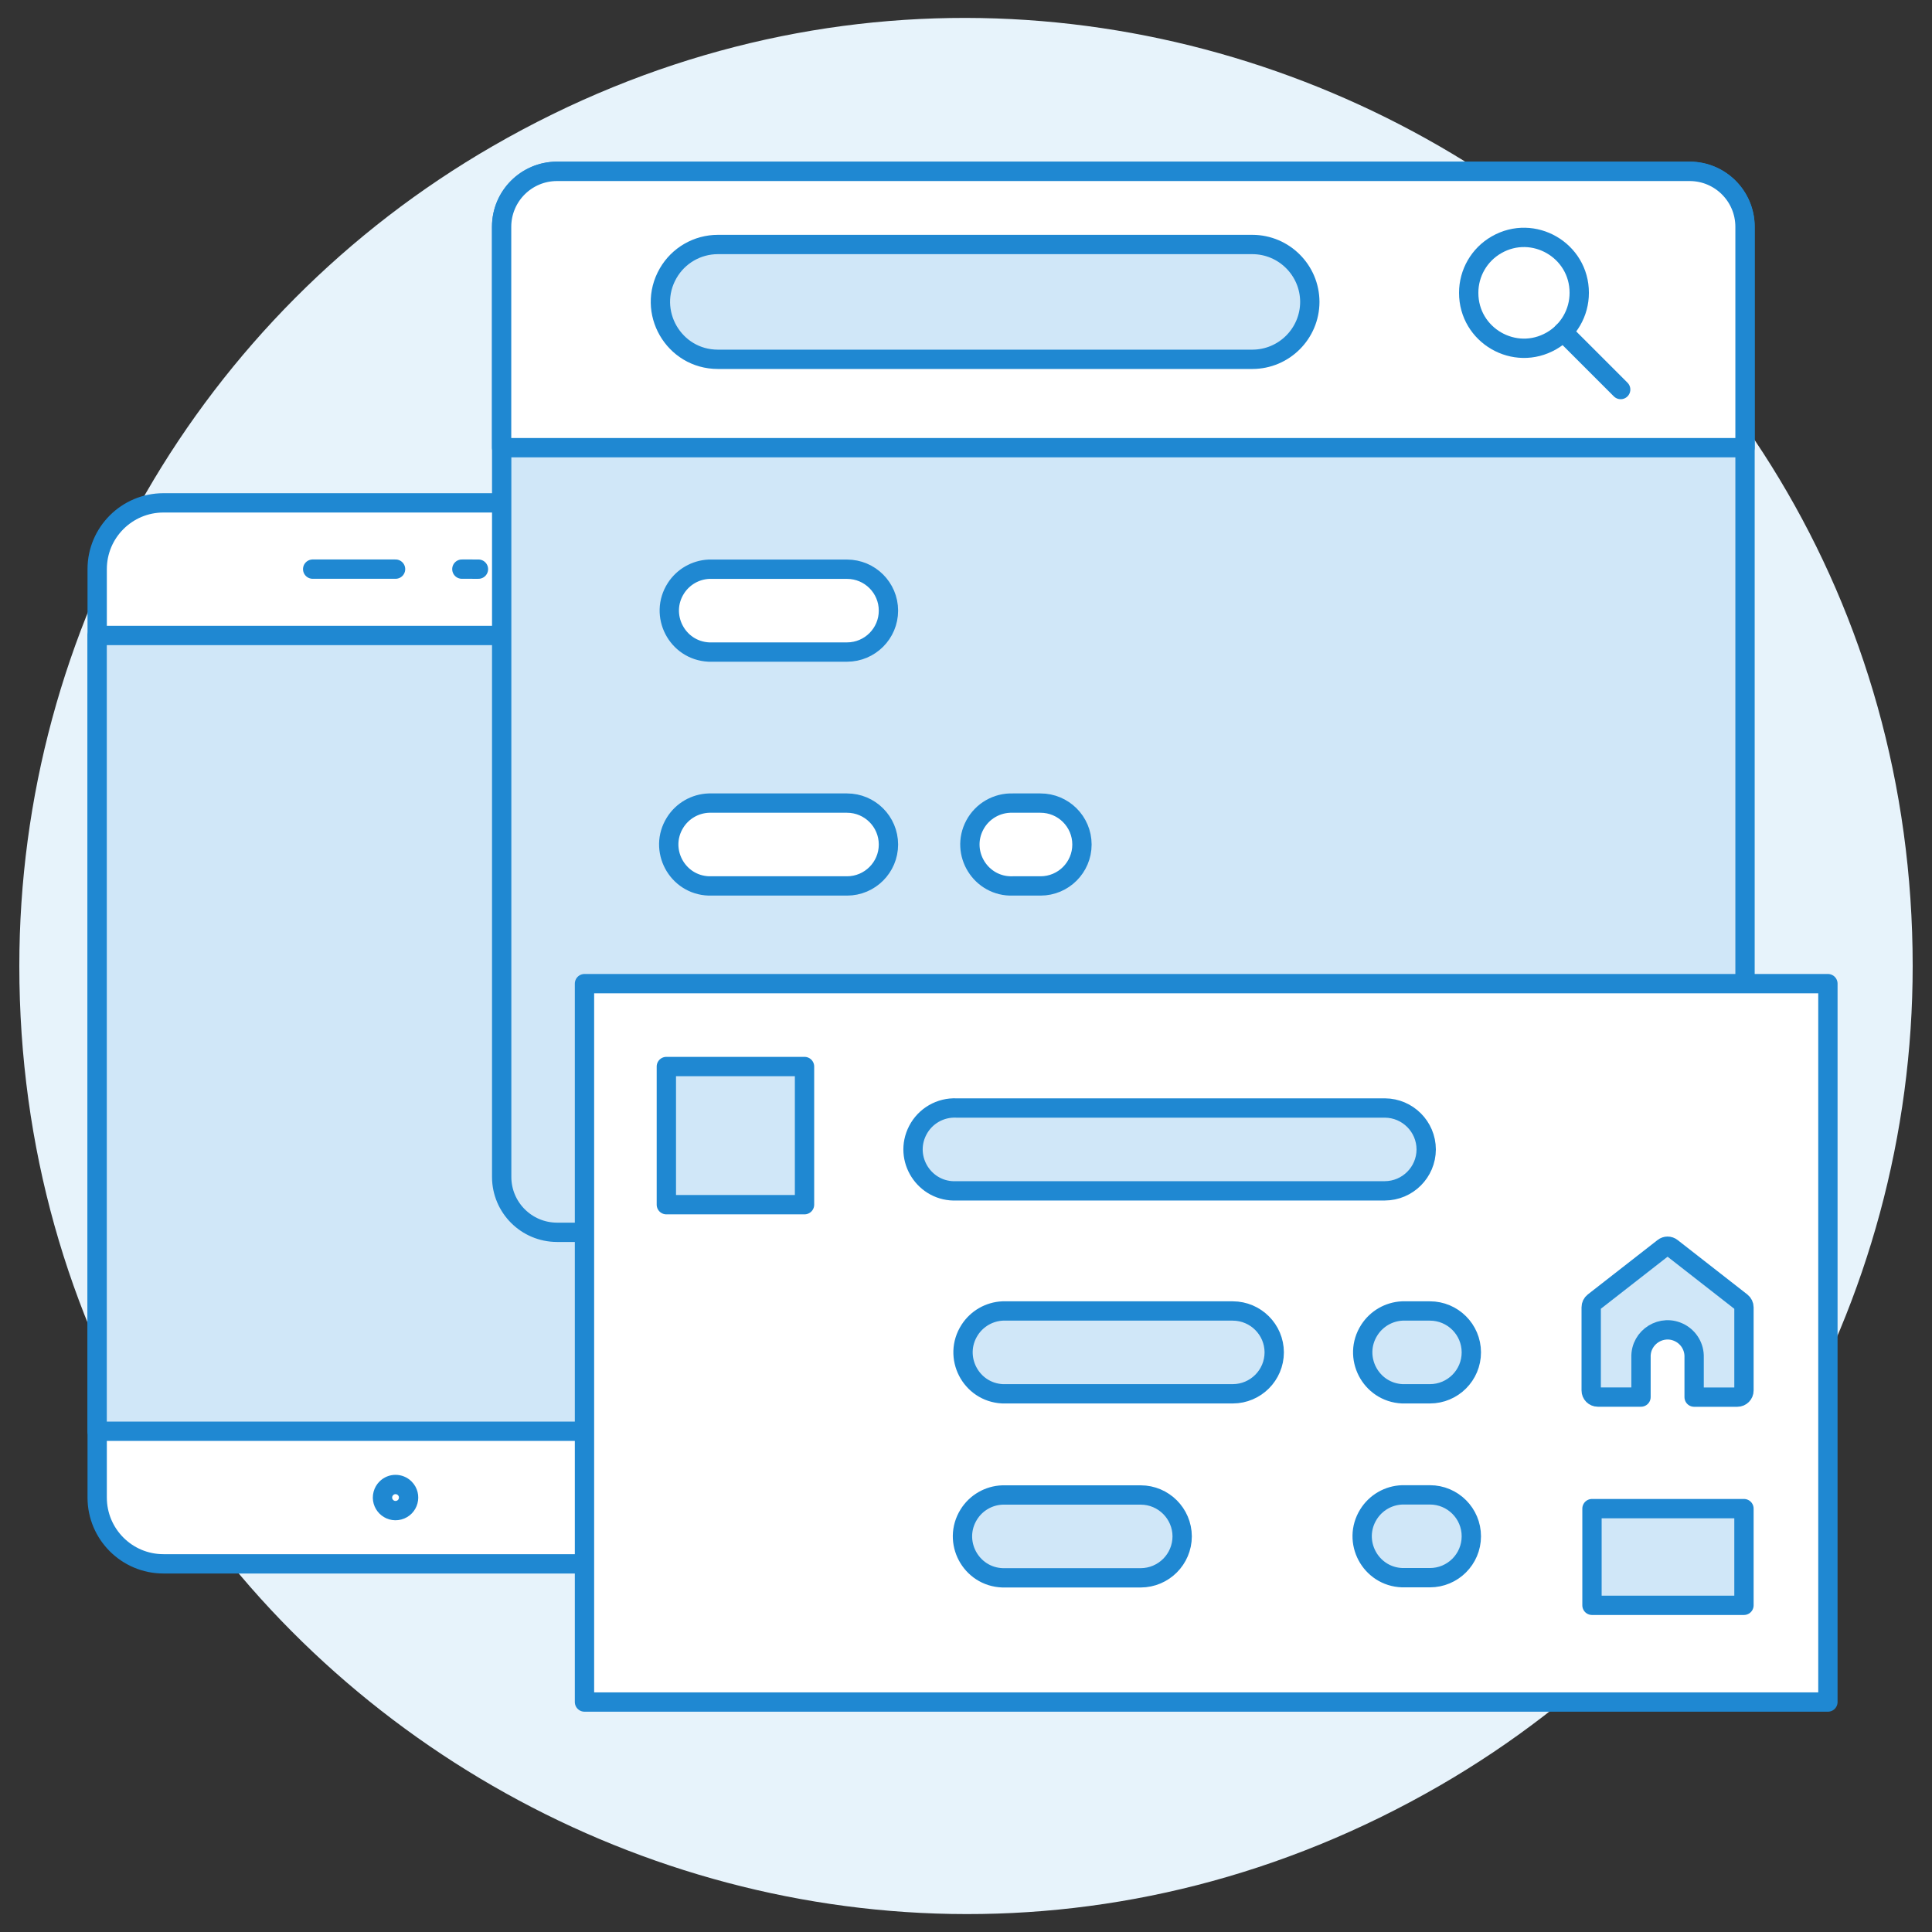 <svg xmlns="http://www.w3.org/2000/svg" viewBox="0 0 100 100" id="Responsive-Ui-3--Streamline-Ux.svg"><rect x="0" y="0" width="100" height="100" fill="#333333" stroke="none"/><desc>Responsive Ui 3 Streamline Illustration: https://streamlinehq.com</desc><path d="M1 50C1 87.72 41.833 111.295 74.5 92.435C89.661 83.682 99 67.506 99 50C99 12.28 58.167 -11.295 25.5 7.565C10.339 16.318 1 32.494 1 50Z" fill="#e7f3fb" stroke-width="1"></path><path d="M35.92 77.513C35.92 79.408 34.384 80.944 32.49 80.944H8.46C6.566 80.944 5.03 79.408 5.03 77.513V29.458C5.03 27.564 6.566 26.028 8.46 26.028H32.483C34.377 26.028 35.913 27.564 35.913 29.458Z" fill="#ffffff" stroke="#1f88d2" stroke-linecap="round" stroke-linejoin="round" stroke-width="1"></path><path d="M5.028 32.892H35.92V74.081H5.028Z" fill="#d0e7f8" stroke-width="1"></path><path d="M5.028 32.892H35.92V74.081H5.028Z" fill="none" stroke="#1f88d2" stroke-linecap="round" stroke-linejoin="round" stroke-width="1"></path><path d="M16.184 29.458H20.474" fill="none" stroke="#1f88d2" stroke-linecap="round" stroke-linejoin="round" stroke-width="1"></path><path d="M23.906 29.458L24.764 29.459" fill="none" stroke="#1f88d2" stroke-linecap="round" stroke-linejoin="round" stroke-width="1"></path><path d="M20.95 77.036C21.318 77.403 21.15 78.031 20.648 78.165C20.146 78.3 19.687 77.841 19.821 77.339C19.852 77.224 19.912 77.12 19.996 77.036C20.259 76.771 20.687 76.771 20.95 77.036Z" fill="none" stroke="#1f88d2" stroke-linecap="round" stroke-linejoin="round" stroke-width="1"></path><path d="M90.322 63.784H28.827C27.249 63.779 25.971 62.501 25.967 60.923V11.725C25.971 10.147 27.249 8.869 28.827 8.864H87.462C89.04 8.869 90.317 10.147 90.322 11.725Z" fill="#d0e7f8" stroke="#1f88d2" stroke-linecap="round" stroke-linejoin="round" stroke-width="1"></path><path d="M90.322 23.172H25.963V11.731C25.968 10.153 27.246 8.875 28.823 8.871H87.462C89.04 8.875 90.317 10.153 90.322 11.731Z" fill="#ffffff" stroke-width="1"></path><path d="M76.02 15.157C76.016 17.359 78.397 18.74 80.306 17.642C81.195 17.131 81.743 16.183 81.741 15.157C81.745 12.955 79.364 11.575 77.455 12.672C76.566 13.183 76.018 14.132 76.02 15.157Z" fill="#ffffff" stroke="#1f88d2" stroke-linecap="round" stroke-linejoin="round" stroke-width="1"></path><path d="M80.903 17.18L83.886 20.163" fill="#ffffff" stroke="#1f88d2" stroke-linecap="round" stroke-linejoin="round" stroke-width="1"></path><path d="M67.796 15.627C67.791 17.267 66.463 18.595 64.823 18.598H37.158C34.871 18.598 33.441 16.122 34.585 14.141C35.115 13.221 36.097 12.655 37.158 12.655H64.823C66.462 12.659 67.791 13.987 67.796 15.627Z" fill="#d0e7f8" stroke="#1f88d2" stroke-linecap="round" stroke-linejoin="round" stroke-width="1"></path><path d="M45.986 31.604C45.986 32.789 45.026 33.75 43.841 33.75H36.689C35.039 33.672 34.093 31.836 34.986 30.446C35.362 29.862 35.996 29.496 36.689 29.463H43.841C45.024 29.463 45.984 30.421 45.986 31.604Z" fill="#ffffff" stroke="#1f88d2" stroke-linecap="round" stroke-linejoin="round" stroke-width="1"></path><path d="M45.986 43.711C45.986 44.895 45.025 45.856 43.841 45.856H36.689C35.039 45.8 34.068 43.978 34.942 42.577C35.32 41.971 35.975 41.593 36.689 41.568H43.841C45.024 41.568 45.984 42.527 45.986 43.711Z" fill="#ffffff" stroke="#1f88d2" stroke-linecap="round" stroke-linejoin="round" stroke-width="1"></path><path d="M56.002 43.711C56.002 44.895 55.042 45.856 53.858 45.856H52.422C50.772 45.912 49.68 44.16 50.456 42.703C50.841 41.981 51.604 41.541 52.422 41.568H53.851C55.038 41.565 56.001 42.525 56.002 43.711Z" fill="#ffffff" stroke="#1f88d2" stroke-linecap="round" stroke-linejoin="round" stroke-width="1"></path><path d="M30.253 50.913H94.612V88.097H30.253Z" fill="#ffffff" stroke-width="1"></path><path d="M30.253 50.913H94.612V88.097H30.253Z" fill="none" stroke="#1f88d2" stroke-linecap="round" stroke-linejoin="round" stroke-width="1"></path><path d="M65.954 69.998C65.951 71.181 64.993 72.14 63.809 72.143H51.893C50.242 72.064 49.296 70.228 50.19 68.839C50.565 68.255 51.2 67.889 51.893 67.856H63.809C64.992 67.859 65.95 68.816 65.954 69.998Z" fill="#d0e7f8" stroke="#1f88d2" stroke-linecap="round" stroke-linejoin="round" stroke-width="1"></path><path d="M73.82 59.494C73.816 60.676 72.858 61.634 71.675 61.638H49.51C47.86 61.716 46.743 59.979 47.5 58.511C47.885 57.764 48.67 57.31 49.51 57.35H71.683C72.862 57.358 73.816 58.314 73.82 59.494Z" fill="#d0e7f8" stroke="#1f88d2" stroke-linecap="round" stroke-linejoin="round" stroke-width="1"></path><path d="M76.156 69.998C76.156 71.183 75.195 72.144 74.01 72.143H72.58C70.93 72.064 69.984 70.228 70.878 68.839C71.253 68.255 71.887 67.889 72.58 67.856H74.01C75.194 67.855 76.155 68.814 76.156 69.998Z" fill="#d0e7f8" stroke="#1f88d2" stroke-linecap="round" stroke-linejoin="round" stroke-width="1"></path><path d="M61.189 79.522C61.186 80.706 60.227 81.664 59.044 81.668H51.893C50.242 81.612 49.272 79.79 50.145 78.389C50.523 77.782 51.178 77.404 51.893 77.38H59.044C60.227 77.383 61.184 78.34 61.189 79.522Z" fill="#d0e7f8" stroke="#1f88d2" stroke-linecap="round" stroke-linejoin="round" stroke-width="1"></path><path d="M76.156 79.522C76.153 80.705 75.193 81.662 74.01 81.661H72.58C70.93 81.605 69.959 79.784 70.833 78.383C71.211 77.776 71.866 77.398 72.58 77.374H74.01C75.197 77.373 76.158 78.336 76.156 79.522Z" fill="#d0e7f8" stroke="#1f88d2" stroke-linecap="round" stroke-linejoin="round" stroke-width="1"></path><path d="M90.267 67.668C90.267 67.563 90.219 67.463 90.136 67.397L86.526 64.578C86.402 64.479 86.226 64.479 86.102 64.578L82.491 67.395C82.408 67.46 82.359 67.56 82.36 67.666V71.968C82.359 72.158 82.513 72.312 82.703 72.312H84.938V70.252C84.907 69.193 86.033 68.497 86.965 68.999C87.424 69.246 87.704 69.731 87.688 70.252V72.315H89.924C90.114 72.315 90.268 72.16 90.267 71.97Z" fill="#d0e7f8" stroke="#1f88d2" stroke-linecap="round" stroke-linejoin="round" stroke-width="1"></path><path d="M90.322 23.172H25.963V11.731C25.968 10.153 27.246 8.875 28.823 8.871H87.462C89.04 8.875 90.317 10.153 90.322 11.731Z" fill="none" stroke="#1f88d2" stroke-linecap="round" stroke-linejoin="round" stroke-width="1"></path><path d="M82.401 78.086H90.267V83.091H82.401Z" fill="#d0e7f8" stroke="#1f88d2" stroke-linecap="round" stroke-linejoin="round" stroke-width="1"></path><path d="M34.49 55.203H41.642V62.354H34.49Z" fill="#d0e7f8" stroke="#1f88d2" stroke-linecap="round" stroke-linejoin="round" stroke-width="1"></path></svg>